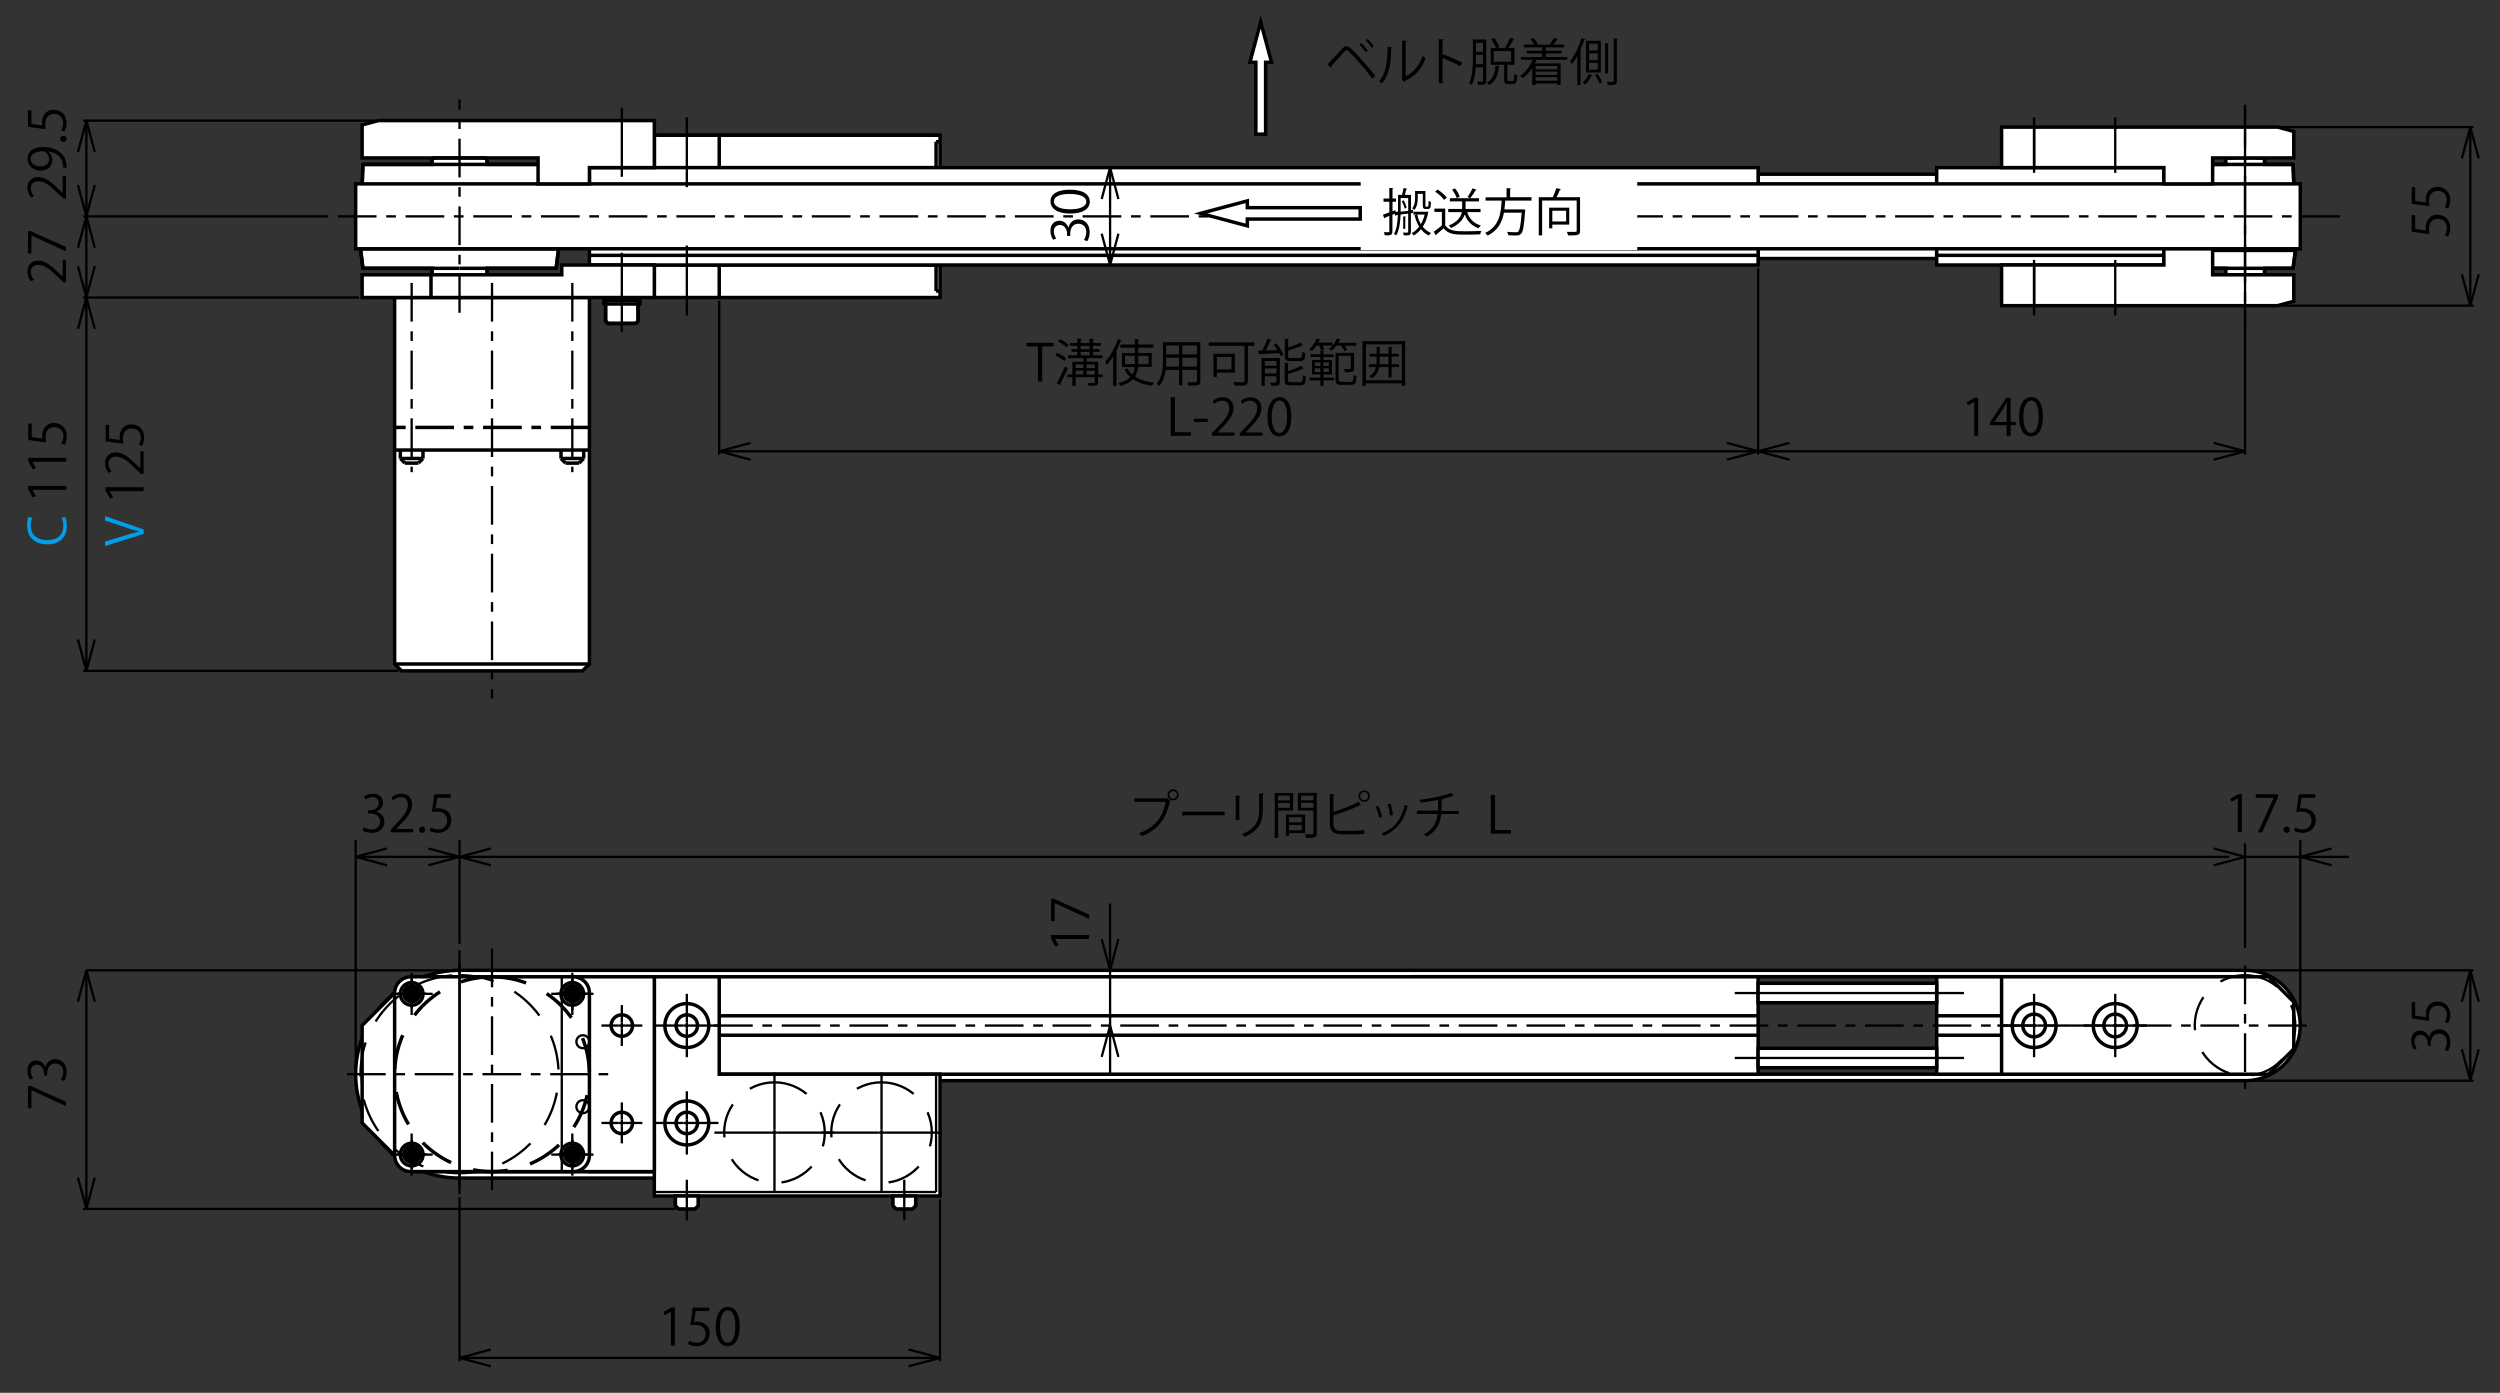 <?xml version="1.0" encoding="UTF-8"?>
<svg id="_レイヤー_1" data-name="レイヤー 1" xmlns="http://www.w3.org/2000/svg" viewBox="0 0 258.47 144">
  <rect x="0" y="0" width="258.47" height="144" fill="#333333" stroke="none"/>
  <defs>
    <style>
      .cls-1, .cls-2, .cls-3, .cls-4, .cls-5, .cls-6, .cls-7, .cls-8, .cls-9, .cls-10, .cls-11, .cls-12 {
        stroke: #000;
      }

      .cls-1, .cls-2, .cls-3, .cls-4, .cls-5, .cls-7, .cls-8, .cls-10, .cls-11, .cls-12 {
        stroke-miterlimit: 10;
      }

      .cls-1, .cls-2, .cls-3, .cls-5, .cls-8, .cls-9 {
        stroke-width: .24px;
      }

      .cls-1, .cls-2, .cls-5, .cls-7, .cls-8, .cls-9, .cls-10, .cls-11, .cls-12 {
        fill: none;
      }

      .cls-1, .cls-11 {
        stroke-dasharray: 0 0 0 0 4 1 1 1;
      }

      .cls-2, .cls-10 {
        stroke-dasharray: 0 0 3.6 2.4;
      }

      .cls-3 {
        fill: #f8ceb9;
      }

      .cls-4, .cls-6, .cls-7, .cls-10, .cls-11 {
        stroke-width: .36px;
      }

      .cls-4, .cls-6, .cls-13 {
        fill: #fff;
      }

      .cls-5 {
        stroke-dasharray: 0 0 6 3.6;
      }

      .cls-14, .cls-13, .cls-15 {
        stroke-width: 0px;
      }

      .cls-12 {
        stroke-width: 1.02px;
      }

      .cls-15 {
        fill: #009fe8;
      }
    </style>
  </defs>
  <g>
    <rect class="cls-4" x="181.77" y="18.01" width="18.46" height="2.01"/>
    <rect class="cls-4" x="181.77" y="24.72" width="18.46" height="2.01"/>
    <line class="cls-8" x1="179.22" y1="19.01" x2="202.71" y2="19.01"/>
    <line class="cls-8" x1="179.22" y1="25.73" x2="202.71" y2="25.73"/>
  </g>
  <line class="cls-8" x1="46.17" y1="24.38" x2="46.17" y2="29.42"/>
  <line class="cls-8" x1="48.85" y1="24.38" x2="46.17" y2="24.38"/>
  <line class="cls-8" x1="48.85" y1="24.38" x2="48.85" y2="29.42"/>
  <line class="cls-8" x1="46.17" y1="24.38" x2="47.51" y2="23.62"/>
  <line class="cls-8" x1="47.51" y1="23.62" x2="48.85" y2="24.38"/>
  <polygon class="cls-4" points="49.79 13.31 45.23 13.31 44.99 13.54 44.99 16.33 44.66 16.33 44.66 17 37.52 17 37.27 24.05 37.27 25.73 37.52 27.74 44.66 27.74 44.66 29.42 50.36 29.42 50.36 27.74 57.5 27.74 57.75 25.73 57.75 24.05 57.5 17 50.36 17 50.36 16.33 50.03 16.33 50.03 13.54 49.79 13.31"/>
  <line class="cls-7" x1="50.03" y1="13.54" x2="50.03" y2="16.33"/>
  <line class="cls-7" x1="47.51" y1="17" x2="57.5" y2="17"/>
  <line class="cls-7" x1="44.99" y1="13.54" x2="44.99" y2="16.33"/>
  <line class="cls-7" x1="47.51" y1="24.05" x2="57.75" y2="24.05"/>
  <line class="cls-7" x1="47.51" y1="25.73" x2="57.75" y2="25.73"/>
  <line class="cls-7" x1="57.75" y1="24.05" x2="57.75" y2="25.73"/>
  <line class="cls-7" x1="49.79" y1="13.31" x2="50.03" y2="13.54"/>
  <line class="cls-7" x1="47.51" y1="13.31" x2="49.79" y2="13.31"/>
  <line class="cls-7" x1="57.75" y1="24.05" x2="57.5" y2="17"/>
  <line class="cls-7" x1="57.75" y1="25.73" x2="57.5" y2="27.74"/>
  <line class="cls-7" x1="47.51" y1="24.05" x2="37.27" y2="24.05"/>
  <line class="cls-7" x1="47.51" y1="25.73" x2="37.27" y2="25.73"/>
  <line class="cls-7" x1="37.27" y1="24.05" x2="37.27" y2="25.73"/>
  <line class="cls-7" x1="45.23" y1="13.31" x2="44.99" y2="13.54"/>
  <line class="cls-7" x1="47.51" y1="13.31" x2="45.23" y2="13.31"/>
  <line class="cls-7" x1="37.27" y1="24.05" x2="37.52" y2="17"/>
  <line class="cls-7" x1="37.27" y1="25.73" x2="37.52" y2="27.74"/>
  <line class="cls-7" x1="44.66" y1="29.42" x2="44.66" y2="27.74"/>
  <line class="cls-7" x1="50.36" y1="29.42" x2="44.66" y2="29.42"/>
  <line class="cls-7" x1="50.36" y1="29.42" x2="50.36" y2="27.74"/>
  <path class="cls-4" d="m67.65,121.8h-20.14c-5.93,0-10.74-4.81-10.74-10.74s4.81-10.74,10.74-10.74h184.6c2.04,0,3.92,1.08,4.94,2.85,1.02,1.77,1.02,3.94,0,5.71-1.02,1.77-2.9,2.85-4.94,2.85H97.19l-29.54,10.07Zm29.54-10.74h134.93c1.8,0,3.46-.96,4.36-2.52.9-1.56.9-3.47,0-5.04-.9-1.56-2.56-2.52-4.36-2.52H47.51c-5.56,0-10.07,4.51-10.07,10.07s4.51,10.07,10.07,10.07h20.14"/>
  <polygon class="cls-4" points="40.8 30.76 40.8 44.19 40.8 46.53 40.8 68.65 41.51 69.36 60.22 69.36 60.94 68.65 60.94 46.53 60.94 44.19 60.94 30.76 40.8 30.76"/>
  <polygon class="cls-4" points="233.46 13.98 230.77 13.98 230.77 16.33 230.1 16.33 230.1 17 227.15 17 226.91 23.88 226.91 25.89 227.15 27.74 230.1 27.74 230.1 28.41 230.77 28.41 230.77 30.76 233.46 30.76 233.46 28.41 234.13 28.41 234.13 27.74 237.08 27.74 237.32 25.89 237.32 23.88 237.08 17 234.13 17 234.13 16.33 233.46 16.33 233.46 13.98"/>
  <polygon class="cls-4" points="62.45 30.76 62.45 31.43 62.61 31.43 62.61 33.21 62.85 33.44 65.73 33.44 65.97 33.21 65.97 31.43 66.14 31.43 66.14 30.76 62.45 30.76"/>
  <rect class="cls-4" x="67.65" y="27.4" width="29.54" height="3.36"/>
  <rect class="cls-4" x="67.65" y="13.98" width="29.54" height="3.36"/>
  <g>
    <rect class="cls-4" x="60.94" y="17.33" width="120.83" height="10.07"/>
    <line class="cls-7" x1="60.94" y1="23.38" x2="181.77" y2="23.38"/>
    <line class="cls-7" x1="60.94" y1="23.38" x2="181.77" y2="23.38"/>
    <line class="cls-7" x1="60.94" y1="26.4" x2="181.77" y2="26.4"/>
    <line class="cls-7" x1="60.94" y1="21.36" x2="181.77" y2="21.36"/>
  </g>
  <g>
    <rect class="cls-4" x="60.94" y="100.99" width="120.83" height="10.07"/>
    <line class="cls-7" x1="60.94" y1="107.03" x2="181.77" y2="107.03"/>
    <line class="cls-7" x1="60.94" y1="105.02" x2="181.77" y2="105.02"/>
  </g>
  <g>
    <rect class="cls-4" x="200.23" y="17.33" width="23.5" height="10.07"/>
    <line class="cls-7" x1="200.23" y1="23.38" x2="223.72" y2="23.38"/>
    <line class="cls-7" x1="200.23" y1="23.38" x2="223.72" y2="23.38"/>
    <line class="cls-7" x1="200.23" y1="26.4" x2="223.72" y2="26.4"/>
    <line class="cls-7" x1="200.23" y1="21.36" x2="223.72" y2="21.36"/>
  </g>
  <g>
    <rect class="cls-4" x="200.23" y="100.99" width="23.5" height="10.07"/>
    <line class="cls-7" x1="200.23" y1="107.03" x2="223.72" y2="107.03"/>
    <line class="cls-7" x1="200.23" y1="105.02" x2="223.72" y2="105.02"/>
  </g>
  <g>
    <rect class="cls-7" x="60.94" y="111.06" width="13.43" height="10.07"/>
    <line class="cls-7" x1="60.94" y1="117.1" x2="74.36" y2="117.1"/>
    <line class="cls-7" x1="60.94" y1="115.09" x2="74.36" y2="115.09"/>
  </g>
  <rect class="cls-4" x="181.77" y="101.66" width="18.46" height="2.01"/>
  <rect class="cls-4" x="181.77" y="108.38" width="18.46" height="2.01"/>
  <g>
    <g>
      <g>
        <line class="cls-7" x1="232.11" y1="23.88" x2="237.32" y2="23.88"/>
        <line class="cls-7" x1="237.32" y1="23.88" x2="237.32" y2="22.37"/>
        <line class="cls-7" x1="232.11" y1="17" x2="237.08" y2="17"/>
        <line class="cls-7" x1="237.32" y1="23.88" x2="237.08" y2="17"/>
        <line class="cls-7" x1="232.11" y1="16.33" x2="234.13" y2="16.33"/>
        <line class="cls-7" x1="232.11" y1="13.98" x2="233.46" y2="13.98"/>
        <line class="cls-7" x1="234.13" y1="16.33" x2="234.13" y2="17"/>
        <line class="cls-7" x1="233.46" y1="13.98" x2="233.46" y2="16.33"/>
      </g>
      <g>
        <line class="cls-7" x1="232.11" y1="25.89" x2="237.32" y2="25.89"/>
        <line class="cls-7" x1="237.32" y1="25.89" x2="237.32" y2="22.37"/>
        <line class="cls-7" x1="232.11" y1="27.74" x2="237.08" y2="27.74"/>
        <line class="cls-7" x1="237.32" y1="25.89" x2="237.08" y2="27.74"/>
        <line class="cls-7" x1="232.11" y1="28.41" x2="234.13" y2="28.41"/>
        <line class="cls-7" x1="232.11" y1="30.76" x2="233.46" y2="30.76"/>
        <line class="cls-7" x1="234.13" y1="28.41" x2="234.13" y2="27.74"/>
        <line class="cls-7" x1="233.46" y1="30.76" x2="233.46" y2="28.41"/>
      </g>
    </g>
    <g>
      <g>
        <line class="cls-7" x1="232.11" y1="23.88" x2="226.91" y2="23.88"/>
        <line class="cls-7" x1="226.91" y1="23.88" x2="226.91" y2="22.37"/>
        <line class="cls-7" x1="232.11" y1="17" x2="227.15" y2="17"/>
        <line class="cls-7" x1="226.91" y1="23.88" x2="227.15" y2="17"/>
        <line class="cls-7" x1="232.11" y1="16.33" x2="230.1" y2="16.33"/>
        <line class="cls-7" x1="232.11" y1="13.98" x2="230.77" y2="13.98"/>
        <line class="cls-7" x1="230.1" y1="16.33" x2="230.1" y2="17"/>
        <line class="cls-7" x1="230.77" y1="13.98" x2="230.77" y2="16.33"/>
      </g>
      <g>
        <line class="cls-7" x1="232.11" y1="25.89" x2="226.91" y2="25.89"/>
        <line class="cls-7" x1="226.91" y1="25.89" x2="226.91" y2="22.37"/>
        <line class="cls-7" x1="232.11" y1="27.74" x2="227.15" y2="27.74"/>
        <line class="cls-7" x1="226.91" y1="25.89" x2="227.15" y2="27.74"/>
        <line class="cls-7" x1="232.11" y1="28.41" x2="230.1" y2="28.41"/>
        <line class="cls-7" x1="232.11" y1="30.76" x2="230.77" y2="30.76"/>
        <line class="cls-7" x1="230.1" y1="28.41" x2="230.1" y2="27.74"/>
        <line class="cls-7" x1="230.77" y1="30.76" x2="230.77" y2="28.41"/>
      </g>
    </g>
  </g>
  <rect class="cls-4" x="36.77" y="19.01" width="201.05" height="6.71"/>
  <polygon class="cls-4" points="74.36 111.06 97.19 111.06 97.19 123.65 67.65 123.65 67.65 100.99 74.36 100.99 74.36 111.06"/>
  <path class="cls-7" d="m71.01,104.92c.61,0,1.11.5,1.11,1.11s-.5,1.11-1.11,1.11-1.11-.5-1.11-1.11.5-1.11,1.11-1.11Z"/>
  <path class="cls-7" d="m71.01,114.99c.61,0,1.11.5,1.11,1.11s-.5,1.11-1.11,1.11-1.11-.5-1.11-1.11.5-1.11,1.11-1.11Z"/>
  <path class="cls-7" d="m71.01,103.76c1.25,0,2.27,1.01,2.27,2.27s-1.01,2.27-2.27,2.27-2.27-1.01-2.27-2.27,1.01-2.27,2.27-2.27Z"/>
  <path class="cls-7" d="m71.01,113.83c1.25,0,2.27,1.01,2.27,2.27s-1.01,2.27-2.27,2.27-2.27-1.01-2.27-2.27,1.01-2.27,2.27-2.27Z"/>
  <line class="cls-7" x1="67.65" y1="17.33" x2="67.65" y2="13.98"/>
  <line class="cls-7" x1="67.65" y1="13.98" x2="97.19" y2="13.98"/>
  <line class="cls-7" x1="96.78" y1="14.65" x2="97.19" y2="14.65"/>
  <line class="cls-7" x1="96.78" y1="14.65" x2="96.78" y2="17.33"/>
  <line class="cls-7" x1="96.78" y1="30.09" x2="97.19" y2="30.09"/>
  <line class="cls-7" x1="96.78" y1="30.09" x2="96.78" y2="27.4"/>
  <line class="cls-7" x1="74.36" y1="13.98" x2="74.36" y2="17.33"/>
  <line class="cls-7" x1="74.36" y1="30.76" x2="74.36" y2="27.4"/>
  <polygon class="cls-4" points="37.44 106.02 37.44 116.1 42.47 121.13 67.65 121.13 67.65 100.99 42.47 100.99 37.44 106.02"/>
  <path class="cls-7" d="m64.29,104.92c.61,0,1.11.5,1.11,1.11s-.5,1.11-1.11,1.11-1.11-.5-1.11-1.11.5-1.11,1.11-1.11Z"/>
  <path class="cls-7" d="m64.29,114.99c.61,0,1.11.5,1.11,1.11s-.5,1.11-1.11,1.11-1.11-.5-1.11-1.11.5-1.11,1.11-1.11Z"/>
  <path class="cls-7" d="m47.51,105.02c3.34,0,6.04,2.71,6.04,6.04s-2.71,6.04-6.04,6.04-6.04-2.7-6.04-6.04,2.7-6.04,6.04-6.04Z"/>
  <polygon class="cls-4" points="237.15 103.6 237.15 108.45 234.54 111.06 206.94 111.06 206.94 100.99 234.54 100.99 237.15 103.6"/>
  <path class="cls-7" d="m210.3,104.85c.65,0,1.18.53,1.18,1.17s-.53,1.18-1.18,1.18-1.17-.53-1.17-1.18.53-1.17,1.17-1.17Z"/>
  <path class="cls-7" d="m218.69,104.85c.65,0,1.17.53,1.17,1.17s-.53,1.18-1.17,1.18-1.18-.53-1.18-1.18.53-1.17,1.18-1.17Z"/>
  <path class="cls-7" d="m210.3,103.76c1.25,0,2.27,1.01,2.27,2.27s-1.01,2.27-2.27,2.27-2.26-1.01-2.26-2.27,1.01-2.27,2.26-2.27Z"/>
  <path class="cls-7" d="m218.69,103.76c1.25,0,2.27,1.01,2.27,2.27s-1.01,2.27-2.27,2.27-2.27-1.01-2.27-2.27,1.01-2.27,2.27-2.27Z"/>
  <line class="cls-11" x1="60.94" y1="44.19" x2="40.8" y2="44.19"/>
  <line class="cls-7" x1="60.94" y1="46.53" x2="40.8" y2="46.53"/>
  <line class="cls-7" x1="40.8" y1="68.65" x2="60.94" y2="68.65"/>
  <line class="cls-7" x1="41.39" y1="47.4" x2="41.86" y2="47.88"/>
  <line class="cls-7" x1="41.39" y1="46.53" x2="41.39" y2="47.4"/>
  <line class="cls-7" x1="43.26" y1="47.88" x2="43.73" y2="47.4"/>
  <line class="cls-7" x1="43.26" y1="47.88" x2="41.86" y2="47.88"/>
  <line class="cls-7" x1="43.73" y1="46.53" x2="43.73" y2="47.4"/>
  <line class="cls-7" x1="58" y1="47.4" x2="58.47" y2="47.88"/>
  <line class="cls-7" x1="58" y1="46.53" x2="58" y2="47.4"/>
  <line class="cls-7" x1="59.87" y1="47.88" x2="60.35" y2="47.4"/>
  <line class="cls-7" x1="59.87" y1="47.88" x2="58.47" y2="47.88"/>
  <line class="cls-7" x1="60.35" y1="46.53" x2="60.35" y2="47.4"/>
  <line class="cls-7" x1="41.39" y1="47.4" x2="43.73" y2="47.4"/>
  <line class="cls-7" x1="58" y1="47.4" x2="60.35" y2="47.4"/>
  <line class="cls-7" x1="69.83" y1="124.66" x2="70.16" y2="124.99"/>
  <line class="cls-7" x1="69.83" y1="124.66" x2="69.83" y2="123.65"/>
  <line class="cls-7" x1="71.85" y1="124.99" x2="72.18" y2="124.66"/>
  <line class="cls-7" x1="70.16" y1="124.99" x2="71.85" y2="124.99"/>
  <line class="cls-7" x1="72.18" y1="124.66" x2="72.18" y2="123.65"/>
  <line class="cls-7" x1="92.32" y1="124.66" x2="92.65" y2="124.99"/>
  <line class="cls-7" x1="92.32" y1="124.66" x2="92.32" y2="123.65"/>
  <line class="cls-7" x1="94.34" y1="124.99" x2="94.67" y2="124.66"/>
  <line class="cls-7" x1="92.65" y1="124.99" x2="94.34" y2="124.99"/>
  <line class="cls-7" x1="94.67" y1="124.66" x2="94.67" y2="123.65"/>
  <line class="cls-7" x1="62.45" y1="31.43" x2="66.14" y2="31.43"/>
  <line class="cls-7" x1="66.14" y1="31.43" x2="66.14" y2="30.76"/>
  <line class="cls-7" x1="62.45" y1="31.43" x2="62.45" y2="30.76"/>
  <line class="cls-7" x1="62.45" y1="31.09" x2="66.14" y2="31.09"/>
  <line class="cls-7" x1="65.73" y1="33.44" x2="65.97" y2="33.21"/>
  <line class="cls-7" x1="65.97" y1="33.21" x2="65.97" y2="31.43"/>
  <line class="cls-7" x1="62.61" y1="33.21" x2="62.85" y2="33.44"/>
  <line class="cls-7" x1="62.61" y1="33.21" x2="62.61" y2="31.43"/>
  <line class="cls-7" x1="62.85" y1="33.44" x2="65.73" y2="33.44"/>
  <path class="cls-4" d="m42.48,100.99h16.78c.93,0,1.68.75,1.68,1.68v16.78c0,.93-.75,1.68-1.68,1.68h-16.78c-.93,0-1.68-.75-1.68-1.68v-16.78c0-.93.75-1.68,1.68-1.68Z"/>
  <path class="cls-7" d="m42.56,101.58c.65,0,1.18.53,1.18,1.18s-.53,1.17-1.18,1.17-1.17-.53-1.17-1.17.53-1.18,1.17-1.18Z"/>
  <path class="cls-7" d="m59.17,101.58c.65,0,1.17.53,1.17,1.18s-.53,1.17-1.17,1.17-1.18-.53-1.18-1.17.53-1.18,1.18-1.18Z"/>
  <path class="cls-7" d="m59.17,118.19c.65,0,1.17.53,1.17,1.18s-.53,1.17-1.17,1.17-1.18-.53-1.18-1.17.53-1.18,1.18-1.18Z"/>
  <path class="cls-7" d="m42.56,118.19c.65,0,1.18.53,1.18,1.18s-.53,1.17-1.18,1.17-1.17-.53-1.17-1.17.53-1.18,1.17-1.18Z"/>
  <path class="cls-10" d="m50.87,100.99c5.56,0,10.07,4.51,10.07,10.07s-4.51,10.07-10.07,10.07-10.07-4.51-10.07-10.07,4.51-10.07,10.07-10.07Z"/>
  <polygon class="cls-4" points="69.83 123.65 69.83 124.66 70.16 124.99 71.85 124.99 72.18 124.66 72.18 123.65 69.83 123.65"/>
  <polygon class="cls-4" points="92.32 123.65 92.32 124.66 92.65 124.99 94.34 124.99 94.67 124.66 94.67 123.65 92.32 123.65"/>
  <g>
    <polygon class="cls-4" points="58.08 27.4 67.65 27.4 67.65 30.76 37.44 30.76 37.44 28.41 58.08 28.41 58.08 27.4"/>
    <line class="cls-7" x1="44.56" y1="28.41" x2="44.56" y2="30.76"/>
    <line class="cls-3" x1="64.29" y1="26.13" x2="64.29" y2="33.85"/>
  </g>
  <path class="cls-12" d="m42.58,102.23c.28,0,.5.23.5.5s-.22.5-.5.5-.5-.22-.5-.5.23-.5.5-.5Z"/>
  <path class="cls-12" d="m59.19,102.23c.28,0,.5.23.5.5s-.23.5-.5.5-.5-.22-.5-.5.23-.5.5-.5Z"/>
  <path class="cls-12" d="m59.19,118.85c.28,0,.5.23.5.5s-.23.5-.5.5-.5-.22-.5-.5.23-.5.5-.5Z"/>
  <path class="cls-12" d="m42.58,118.85c.28,0,.5.23.5.5s-.22.5-.5.5-.5-.22-.5-.5.23-.5.5-.5Z"/>
  <g>
    <polygon class="cls-4" points="237.15 16.33 228.76 16.33 228.76 19.01 223.72 19.01 223.72 17.33 206.94 17.33 206.94 13.14 235.47 13.14 237.15 13.59 237.15 16.33"/>
    <line class="cls-3" x1="210.3" y1="17.33" x2="210.3" y2="13.14"/>
    <line class="cls-3" x1="210.3" y1="17.33" x2="210.3" y2="13.14"/>
    <line class="cls-3" x1="210.3" y1="17.87" x2="210.3" y2="12.13"/>
    <line class="cls-3" x1="218.69" y1="17.87" x2="218.69" y2="12.13"/>
  </g>
  <g>
    <polygon class="cls-4" points="237.15 28.41 228.76 28.41 228.76 25.73 223.72 25.73 223.72 27.4 206.94 27.4 206.94 31.6 235.47 31.6 237.15 31.15 237.15 28.41"/>
    <line class="cls-3" x1="210.3" y1="27.4" x2="210.3" y2="31.6"/>
    <line class="cls-3" x1="210.3" y1="27.4" x2="210.3" y2="31.6"/>
    <line class="cls-3" x1="210.3" y1="26.87" x2="210.3" y2="32.61"/>
    <line class="cls-3" x1="218.69" y1="26.87" x2="218.69" y2="32.61"/>
  </g>
  <g>
    <polygon class="cls-4" points="55.63 16.33 55.63 19.01 60.94 19.01 60.94 17.33 67.65 17.33 67.65 12.47 39.12 12.47 37.44 12.92 37.44 16.33 55.63 16.33"/>
    <line class="cls-3" x1="64.29" y1="18.28" x2="64.29" y2="11.13"/>
  </g>
  <g>
    <path class="cls-14" d="m69.36,139.12v-3.52h-.01l-.65.37-.1-.33.81-.46h.37v3.93h-.43Z"/>
    <path class="cls-14" d="m73.33,135.19v.36h-1.41l-.16,1.11c.08-.01.17-.02.3-.02.7,0,1.32.42,1.32,1.21s-.58,1.33-1.35,1.33c-.39,0-.72-.12-.9-.23l.13-.34c.15.1.44.22.78.22.49,0,.92-.36.91-.93,0-.54-.35-.92-1.08-.92-.21,0-.37.02-.5.04l.25-1.83h1.73Z"/>
    <path class="cls-14" d="m74,137.16c0-1.38.54-2.04,1.27-2.04s1.2.7,1.2,1.99c0,1.36-.48,2.07-1.26,2.07-.71,0-1.21-.7-1.21-2.02Zm2.03-.03c0-.98-.24-1.66-.79-1.66-.47,0-.8.62-.8,1.66s.29,1.69.78,1.69c.58,0,.8-.76.8-1.69Z"/>
  </g>
  <g>
    <path class="cls-14" d="m2.89,114.57v-2.3h.28l3.65,1.64v.45l-3.56-1.64h-.01v1.86h-.36Z"/>
    <path class="cls-14" d="m4.7,110.36c.08-.46.45-.86,1.02-.86.62,0,1.17.45,1.17,1.33,0,.39-.13.75-.25.93l-.34-.13c.09-.14.24-.46.24-.8,0-.66-.46-.88-.82-.88-.58,0-.84.49-.84,1v.26h-.33v-.26c0-.38-.24-.87-.73-.87-.34,0-.64.21-.64.68,0,.29.14.56.26.72l-.32.13c-.15-.19-.29-.56-.29-.93,0-.72.46-1.04.93-1.04.4,0,.77.26.93.71h.02Z"/>
  </g>
  <g>
    <path class="cls-14" d="m6.82,18.2v2.33h-.27l-.4-.38c-.94-.93-1.52-1.41-2.16-1.41-.42,0-.81.18-.81.75,0,.32.17.6.33.79l-.3.15c-.21-.24-.38-.6-.38-1.02,0-.79.58-1.11,1.12-1.11.74,0,1.37.52,2.19,1.33l.33.31h.01v-1.74h.36Z"/>
    <path class="cls-14" d="m4.97,15.65c.27.22.44.52.44.9,0,.67-.52,1.09-1.19,1.09-.72,0-1.38-.47-1.38-1.24s.64-1.2,1.64-1.2c1.31,0,2.22.66,2.37,1.67.03.18.04.35.04.47h-.36c.01-.11,0-.24-.03-.4-.09-.66-.63-1.16-1.53-1.29v.02Zm-.78,1.55c.53,0,.89-.3.89-.75,0-.42-.33-.81-.64-.81-.76,0-1.27.28-1.27.8,0,.46.43.77,1.02.77Z"/>
    <path class="cls-14" d="m6.56,14.68c-.2,0-.34-.13-.34-.32s.14-.31.34-.31c.19,0,.33.12.33.32s-.16.31-.33.31Z"/>
    <path class="cls-14" d="m2.89,11.4h.36v1.41l1.11.16c-.01-.08-.02-.17-.02-.3,0-.7.41-1.32,1.21-1.32s1.33.58,1.33,1.35c0,.39-.12.72-.23.9l-.34-.13c.1-.15.22-.44.22-.78,0-.49-.36-.92-.93-.91-.54,0-.92.35-.92,1.08,0,.21.02.37.04.5l-1.83-.25v-1.73Z"/>
  </g>
  <g>
    <path class="cls-14" d="m6.82,26.85v2.33h-.27l-.4-.38c-.94-.93-1.52-1.41-2.16-1.41-.42,0-.81.18-.81.75,0,.32.17.6.33.79l-.3.15c-.21-.24-.38-.6-.38-1.02,0-.79.58-1.11,1.12-1.11.74,0,1.37.52,2.19,1.33l.33.31h.01v-1.74h.36Z"/>
    <path class="cls-14" d="m2.89,26.2v-2.3h.28l3.65,1.64v.45l-3.56-1.64h-.01v1.86h-.36Z"/>
  </g>
  <g>
    <path class="cls-14" d="m251.14,107.27c.08-.46.45-.86,1.02-.86.62,0,1.17.45,1.17,1.33,0,.39-.13.75-.25.93l-.34-.13c.09-.14.24-.46.24-.8,0-.66-.46-.88-.82-.88-.58,0-.84.49-.84,1v.26h-.33v-.26c0-.38-.24-.87-.73-.87-.34,0-.63.21-.63.68,0,.29.14.56.26.72l-.32.13c-.15-.19-.29-.56-.29-.93,0-.72.46-1.04.93-1.04.4,0,.77.26.93.71h.02Z"/>
    <path class="cls-14" d="m249.34,103.59h.36v1.41l1.11.16c-.01-.08-.02-.17-.02-.3,0-.7.42-1.32,1.21-1.32s1.33.58,1.33,1.35c0,.39-.12.72-.23.9l-.34-.13c.1-.15.22-.44.22-.78,0-.49-.36-.92-.93-.91-.54,0-.92.35-.92,1.08,0,.21.02.37.04.5l-1.83-.25v-1.73Z"/>
  </g>
  <g>
    <path class="cls-14" d="m112.6,97.08h-3.52s.37.66.37.66l-.33.11-.46-.81v-.37h3.93v.43Z"/>
    <path class="cls-14" d="m108.67,95.22v-2.3h.28l3.65,1.64v.45l-3.56-1.64h-.01v1.86h-.36Z"/>
  </g>
  <g>
    <path class="cls-14" d="m38.88,83.92c.46.08.86.45.86,1.02,0,.62-.45,1.17-1.33,1.17-.39,0-.75-.13-.93-.25l.13-.34c.14.09.46.24.8.24.66,0,.88-.46.88-.82,0-.58-.49-.84-1-.84h-.26v-.33h.26c.38,0,.87-.24.87-.73,0-.34-.21-.63-.68-.63-.29,0-.56.14-.72.26l-.13-.32c.19-.15.56-.29.93-.29.72,0,1.04.46,1.04.93,0,.4-.26.77-.71.93v.02Z"/>
    <path class="cls-14" d="m42.71,86.05h-2.33v-.27l.38-.4c.93-.94,1.41-1.52,1.41-2.16,0-.42-.18-.81-.75-.81-.31,0-.6.17-.79.33l-.15-.3c.24-.22.6-.38,1.02-.38.79,0,1.11.58,1.11,1.12,0,.74-.52,1.37-1.33,2.19l-.31.33h0s1.74.01,1.74.01v.36Z"/>
    <path class="cls-14" d="m43.33,85.78c0-.2.13-.34.31-.34s.31.14.31.34c0,.19-.12.33-.32.33s-.31-.16-.31-.33Z"/>
    <path class="cls-14" d="m46.61,82.12v.36h-1.41l-.16,1.11c.08-.01.17-.02.3-.02.7,0,1.32.42,1.32,1.21s-.58,1.33-1.35,1.33c-.39,0-.72-.12-.9-.23l.13-.34c.15.1.44.22.78.22.49,0,.92-.36.91-.93,0-.54-.35-.92-1.08-.92-.21,0-.37.02-.5.04l.25-1.83h1.73Z"/>
  </g>
  <g>
    <path class="cls-14" d="m231.36,86.05v-3.52h0l-.65.37-.11-.33.81-.46h.37v3.93h-.43Z"/>
    <path class="cls-14" d="m233.23,82.12h2.3v.28l-1.64,3.65h-.45l1.64-3.56h0s-1.86-.01-1.86-.01v-.36Z"/>
    <path class="cls-14" d="m236.1,85.78c0-.2.13-.34.32-.34s.31.14.31.34c0,.19-.12.33-.32.33s-.31-.16-.31-.33Z"/>
    <path class="cls-14" d="m239.37,82.12v.36h-1.41l-.16,1.11c.08-.01.17-.02.3-.02.7,0,1.32.42,1.32,1.21s-.58,1.33-1.35,1.33c-.39,0-.72-.12-.9-.23l.13-.34c.15.1.44.22.78.22.49,0,.92-.36.91-.93,0-.54-.35-.92-1.08-.92-.21,0-.37.02-.5.04l.25-1.83h1.73Z"/>
  </g>
  <g>
    <path class="cls-14" d="m249.34,22.25h.36v1.41l1.11.16c-.01-.08-.02-.17-.02-.3,0-.7.42-1.32,1.21-1.32s1.33.58,1.33,1.35c0,.39-.12.72-.23.9l-.34-.13c.1-.15.22-.44.22-.78,0-.49-.36-.92-.93-.91-.54,0-.92.35-.92,1.08,0,.21.02.37.04.5l-1.83-.25v-1.73Z"/>
    <path class="cls-14" d="m249.34,19.36h.36v1.41l1.11.16c-.01-.08-.02-.17-.02-.3,0-.7.42-1.32,1.21-1.32s1.33.58,1.33,1.35c0,.39-.12.72-.23.9l-.34-.13c.1-.15.22-.44.22-.78,0-.49-.36-.92-.93-.91-.54,0-.92.35-.92,1.08,0,.21.02.37.04.5l-1.83-.25v-1.73Z"/>
  </g>
  <g>
    <path class="cls-14" d="m204.11,45.06v-3.52h-.01l-.65.37-.11-.33.81-.46h.37v3.93h-.42Z"/>
    <path class="cls-14" d="m207.88,45.06h-.42v-1.1h-1.72v-.28l1.68-2.55h.45v2.49h.54v.34h-.54v1.1Zm-1.69-1.44h1.28v-1.4c0-.22.01-.43.02-.63h-.02c-.12.24-.21.41-.31.59l-.96,1.43h0Z"/>
    <path class="cls-14" d="m208.75,43.1c0-1.38.54-2.04,1.27-2.04s1.2.7,1.2,1.99c0,1.36-.48,2.07-1.26,2.07-.71,0-1.21-.7-1.21-2.02Zm2.03-.03c0-.98-.24-1.66-.79-1.66-.47,0-.8.62-.8,1.66s.29,1.69.78,1.69c.58,0,.8-.76.8-1.69Z"/>
  </g>
  <g>
    <path class="cls-14" d="m110.47,23.54c.08-.46.45-.86,1.02-.86.62,0,1.17.45,1.17,1.33,0,.39-.13.75-.25.93l-.34-.13c.09-.14.24-.46.24-.8,0-.66-.46-.88-.82-.88-.58,0-.84.49-.84,1v.26h-.33v-.26c0-.38-.24-.87-.73-.87-.34,0-.64.21-.64.68,0,.29.14.56.26.72l-.32.13c-.15-.19-.29-.56-.29-.93,0-.72.46-1.04.93-1.04.4,0,.77.26.93.71h.02Z"/>
    <path class="cls-14" d="m110.65,22.08c-1.38,0-2.04-.54-2.04-1.27s.7-1.2,1.99-1.2c1.37,0,2.07.48,2.07,1.26,0,.71-.7,1.21-2.02,1.21Zm-.03-2.03c-.98,0-1.66.24-1.66.79,0,.47.62.8,1.66.8s1.69-.29,1.69-.78c0-.58-.76-.8-1.69-.8Z"/>
  </g>
  <g>
    <path class="cls-14" d="m123.13,45.06h-2.09v-4h.44v3.63h1.65v.37Z"/>
    <path class="cls-14" d="m123.43,43.29h1.43v.34h-1.43v-.34Z"/>
    <path class="cls-14" d="m127.63,45.06h-2.33v-.27l.38-.4c.93-.95,1.41-1.52,1.41-2.16,0-.42-.18-.81-.75-.81-.31,0-.6.17-.79.33l-.15-.3c.24-.22.6-.38,1.02-.38.79,0,1.11.58,1.11,1.12,0,.74-.52,1.37-1.33,2.19l-.31.33h0s1.74,0,1.74,0v.36Z"/>
    <path class="cls-14" d="m130.52,45.06h-2.33v-.27l.38-.4c.93-.95,1.41-1.52,1.41-2.16,0-.42-.18-.81-.75-.81-.31,0-.6.17-.79.33l-.15-.3c.24-.22.6-.38,1.02-.38.79,0,1.11.58,1.11,1.12,0,.74-.52,1.37-1.33,2.19l-.31.33h0s1.74,0,1.74,0v.36Z"/>
    <path class="cls-14" d="m131.04,43.1c0-1.38.54-2.04,1.27-2.04s1.2.7,1.2,1.99c0,1.36-.48,2.07-1.26,2.07-.71,0-1.21-.7-1.21-2.02Zm2.03-.03c0-.98-.24-1.66-.79-1.66-.47,0-.8.62-.8,1.66s.29,1.69.78,1.69c.58,0,.8-.76.8-1.69Z"/>
  </g>
  <g>
    <path class="cls-15" d="m6.73,53.42c.09.18.18.54.18,1,0,1.03-.67,1.86-2.02,1.86s-2.09-.8-2.09-1.97c0-.48.1-.76.16-.88l.37.12c-.09.18-.16.44-.16.76,0,.91.61,1.53,1.71,1.53s1.67-.57,1.67-1.5c0-.3-.07-.6-.16-.8l.35-.09Z"/>
    <path class="cls-14" d="m6.86,50.64h-3.52s.37.66.37.66l-.33.11-.46-.81v-.37h3.93v.42Z"/>
    <path class="cls-14" d="m6.86,47.74h-3.52s.37.66.37.66l-.33.11-.46-.81v-.37h3.93v.42Z"/>
    <path class="cls-14" d="m2.92,43.78h.36v1.41l1.11.16c-.01-.08-.02-.17-.02-.3,0-.7.41-1.32,1.21-1.32s1.33.58,1.33,1.35c0,.39-.12.72-.23.9l-.34-.13c.1-.15.22-.44.22-.78,0-.49-.36-.92-.93-.91-.54,0-.92.35-.92,1.08,0,.21.02.37.04.5l-1.83-.25v-1.73Z"/>
  </g>
  <g>
    <path class="cls-15" d="m10.85,53.36l4,1.38v.46l-3.99,1.26v-.47l2.01-.61c.54-.17,1.04-.32,1.51-.42v-.02c-.47-.1-.99-.27-1.51-.45l-2.01-.67v-.47Z"/>
    <path class="cls-14" d="m14.85,50.78h-3.52s.37.66.37.66l-.33.11-.46-.81v-.37h3.93v.43Z"/>
    <path class="cls-14" d="m14.85,46.67v2.33h-.27l-.4-.38c-.94-.93-1.52-1.41-2.16-1.41-.42,0-.81.18-.81.75,0,.32.17.6.33.79l-.3.15c-.22-.24-.38-.6-.38-1.02,0-.79.58-1.11,1.12-1.11.74,0,1.37.52,2.19,1.33l.33.31h.01v-1.74h.36Z"/>
    <path class="cls-14" d="m10.92,43.92h.36v1.41l1.11.16c-.01-.08-.02-.17-.02-.3,0-.7.41-1.32,1.21-1.32s1.33.58,1.33,1.35c0,.39-.12.72-.23.9l-.34-.13c.1-.15.22-.44.22-.78,0-.49-.36-.92-.93-.91-.54,0-.92.35-.92,1.08,0,.21.02.37.04.5l-1.83-.25v-1.73Z"/>
  </g>
  <line class="cls-7" x1="47.51" y1="16.33" x2="50.36" y2="16.33"/>
  <line class="cls-7" x1="50.36" y1="16.33" x2="50.36" y2="17"/>
  <line class="cls-7" x1="47.51" y1="27.74" x2="57.5" y2="27.74"/>
  <line class="cls-7" x1="47.51" y1="16.33" x2="44.66" y2="16.33"/>
  <line class="cls-7" x1="44.66" y1="16.33" x2="44.66" y2="17"/>
  <line class="cls-7" x1="47.51" y1="17" x2="37.52" y2="17"/>
  <line class="cls-7" x1="47.51" y1="27.74" x2="37.52" y2="27.74"/>
  <line class="cls-8" x1="179.35" y1="102.67" x2="203.05" y2="102.67"/>
  <line class="cls-8" x1="179.35" y1="109.38" x2="203.05" y2="109.38"/>
  <line class="cls-8" x1="232.11" y1="10.82" x2="232.11" y2="35.09"/>
  <line class="cls-8" x1="96.78" y1="123.24" x2="96.78" y2="111.06"/>
  <line class="cls-8" x1="67.65" y1="123.24" x2="96.78" y2="123.24"/>
  <line class="cls-8" x1="71.01" y1="121.97" x2="71.01" y2="126.17"/>
  <line class="cls-8" x1="93.49" y1="121.97" x2="93.49" y2="126.17"/>
  <g>
    <line class="cls-8" x1="71.34" y1="106.03" x2="70.67" y2="106.03"/>
    <line class="cls-8" x1="71.01" y1="106.36" x2="71.01" y2="105.69"/>
    <line class="cls-8" x1="71.34" y1="106.03" x2="74.28" y2="106.03"/>
    <line class="cls-8" x1="71.01" y1="106.36" x2="71.01" y2="109.3"/>
    <line class="cls-8" x1="70.67" y1="106.03" x2="67.73" y2="106.03"/>
    <line class="cls-8" x1="71.01" y1="105.69" x2="71.01" y2="102.75"/>
  </g>
  <g>
    <line class="cls-8" x1="71.34" y1="116.1" x2="70.67" y2="116.1"/>
    <line class="cls-8" x1="71.01" y1="116.43" x2="71.01" y2="115.76"/>
    <line class="cls-8" x1="71.34" y1="116.1" x2="74.28" y2="116.1"/>
    <line class="cls-8" x1="71.01" y1="116.43" x2="71.01" y2="119.37"/>
    <line class="cls-8" x1="70.67" y1="116.1" x2="67.73" y2="116.1"/>
    <line class="cls-8" x1="71.01" y1="115.76" x2="71.01" y2="112.82"/>
  </g>
  <path class="cls-2" d="m80.07,111.9c2.87,0,5.2,2.33,5.2,5.2s-2.33,5.2-5.2,5.2-5.2-2.33-5.2-5.2,2.33-5.2,5.2-5.2Z"/>
  <path class="cls-2" d="m91.14,111.9c2.87,0,5.2,2.33,5.2,5.2s-2.33,5.2-5.2,5.2-5.2-2.33-5.2-5.2,2.33-5.2,5.2-5.2Z"/>
  <g>
    <line class="cls-8" x1="80.4" y1="117.1" x2="79.73" y2="117.1"/>
    <line class="cls-8" x1="80.07" y1="117.44" x2="80.07" y2="116.77"/>
    <line class="cls-8" x1="80.4" y1="117.1" x2="86.28" y2="117.1"/>
    <line class="cls-8" x1="80.07" y1="117.44" x2="80.07" y2="123.31"/>
    <line class="cls-8" x1="79.73" y1="117.1" x2="73.86" y2="117.1"/>
    <line class="cls-8" x1="80.07" y1="116.77" x2="80.07" y2="110.89"/>
  </g>
  <g>
    <line class="cls-8" x1="91.48" y1="117.1" x2="90.81" y2="117.1"/>
    <line class="cls-8" x1="91.14" y1="117.44" x2="91.14" y2="116.77"/>
    <line class="cls-8" x1="91.48" y1="117.1" x2="97.35" y2="117.1"/>
    <line class="cls-8" x1="91.14" y1="117.44" x2="91.14" y2="123.31"/>
    <line class="cls-8" x1="90.81" y1="117.1" x2="84.93" y2="117.1"/>
    <line class="cls-8" x1="91.14" y1="116.77" x2="91.14" y2="110.89"/>
  </g>
  <line class="cls-8" x1="71.01" y1="12.13" x2="71.01" y2="19.35"/>
  <line class="cls-8" x1="71.01" y1="32.61" x2="71.01" y2="25.39"/>
  <line class="cls-8" x1="58.08" y1="100.99" x2="58.08" y2="121.13"/>
  <path class="cls-5" d="m60.26,107.03c.37,0,.67.3.67.67s-.3.67-.67.67-.67-.3-.67-.67.3-.67.67-.67Z"/>
  <path class="cls-5" d="m60.26,113.75c.37,0,.67.3.67.67s-.3.67-.67.67-.67-.3-.67-.67.3-.67.67-.67Z"/>
  <line class="cls-8" x1="64.63" y1="106.03" x2="63.96" y2="106.03"/>
  <line class="cls-8" x1="64.29" y1="106.36" x2="64.29" y2="105.69"/>
  <line class="cls-8" x1="64.63" y1="106.03" x2="66.41" y2="106.03"/>
  <line class="cls-8" x1="64.29" y1="106.36" x2="64.29" y2="108.14"/>
  <line class="cls-8" x1="63.96" y1="106.03" x2="62.18" y2="106.03"/>
  <line class="cls-8" x1="64.29" y1="105.69" x2="64.29" y2="103.91"/>
  <line class="cls-8" x1="64.63" y1="116.1" x2="63.96" y2="116.1"/>
  <line class="cls-8" x1="64.29" y1="116.43" x2="64.29" y2="115.76"/>
  <line class="cls-8" x1="64.63" y1="116.1" x2="66.41" y2="116.1"/>
  <line class="cls-8" x1="64.29" y1="116.43" x2="64.29" y2="118.21"/>
  <line class="cls-8" x1="63.96" y1="116.1" x2="62.18" y2="116.1"/>
  <line class="cls-8" x1="64.29" y1="115.76" x2="64.29" y2="113.98"/>
  <line class="cls-8" x1="47.51" y1="99.6" x2="47.51" y2="122.78"/>
  <path class="cls-8" d="m42.58,102.07c.37,0,.67.3.67.67s-.3.67-.67.67-.67-.3-.67-.67.3-.67.67-.67Z"/>
  <path class="cls-8" d="m59.19,102.07c.37,0,.67.3.67.67s-.3.67-.67.67-.67-.3-.67-.67.3-.67.67-.67Z"/>
  <path class="cls-8" d="m59.19,118.68c.37,0,.67.3.67.67s-.3.67-.67.67-.67-.3-.67-.67.3-.67.67-.67Z"/>
  <path class="cls-8" d="m42.58,118.68c.37,0,.67.3.67.67s-.3.67-.67.67-.67-.3-.67-.67.3-.67.67-.67Z"/>
  <line class="cls-8" x1="42.91" y1="102.74" x2="42.24" y2="102.74"/>
  <line class="cls-8" x1="42.58" y1="103.07" x2="42.58" y2="102.4"/>
  <line class="cls-8" x1="42.91" y1="102.74" x2="44.09" y2="102.74"/>
  <line class="cls-8" x1="42.58" y1="103.07" x2="42.58" y2="104.25"/>
  <line class="cls-8" x1="42.24" y1="102.74" x2="41.07" y2="102.74"/>
  <line class="cls-8" x1="42.58" y1="102.4" x2="42.58" y2="101.23"/>
  <line class="cls-8" x1="59.53" y1="102.74" x2="58.86" y2="102.74"/>
  <line class="cls-8" x1="59.19" y1="103.07" x2="59.19" y2="102.4"/>
  <line class="cls-8" x1="59.53" y1="102.74" x2="60.87" y2="102.74"/>
  <line class="cls-8" x1="59.19" y1="103.07" x2="59.19" y2="104.42"/>
  <line class="cls-8" x1="58.86" y1="102.74" x2="57.51" y2="102.74"/>
  <line class="cls-8" x1="59.19" y1="102.4" x2="59.19" y2="101.06"/>
  <line class="cls-8" x1="59.53" y1="119.35" x2="58.86" y2="119.35"/>
  <line class="cls-8" x1="59.19" y1="119.69" x2="59.19" y2="119.02"/>
  <line class="cls-8" x1="59.53" y1="119.35" x2="60.7" y2="119.35"/>
  <line class="cls-8" x1="59.19" y1="119.69" x2="59.19" y2="120.86"/>
  <line class="cls-8" x1="58.86" y1="119.35" x2="57.68" y2="119.35"/>
  <line class="cls-8" x1="59.19" y1="119.02" x2="59.19" y2="117.84"/>
  <line class="cls-8" x1="42.91" y1="119.35" x2="42.24" y2="119.35"/>
  <line class="cls-8" x1="42.58" y1="119.69" x2="42.58" y2="119.02"/>
  <line class="cls-8" x1="42.91" y1="119.35" x2="44.09" y2="119.35"/>
  <line class="cls-8" x1="42.58" y1="119.69" x2="42.58" y2="120.86"/>
  <line class="cls-8" x1="42.24" y1="119.35" x2="41.07" y2="119.35"/>
  <line class="cls-8" x1="42.58" y1="119.02" x2="42.58" y2="117.84"/>
  <line class="cls-1" x1="206.5" y1="106.03" x2="239.16" y2="106.03"/>
  <line class="cls-1" x1="232.11" y1="99.83" x2="232.11" y2="112.58"/>
  <g>
    <line class="cls-8" x1="210.63" y1="106.03" x2="209.96" y2="106.03"/>
    <line class="cls-8" x1="210.3" y1="106.36" x2="210.3" y2="105.69"/>
    <line class="cls-8" x1="210.63" y1="106.03" x2="213.57" y2="106.03"/>
    <line class="cls-8" x1="210.3" y1="106.36" x2="210.3" y2="109.3"/>
    <line class="cls-8" x1="209.96" y1="106.03" x2="207.02" y2="106.03"/>
    <line class="cls-8" x1="210.3" y1="105.69" x2="210.3" y2="102.75"/>
  </g>
  <g>
    <line class="cls-8" x1="219.02" y1="106.03" x2="218.35" y2="106.03"/>
    <line class="cls-8" x1="218.69" y1="106.36" x2="218.69" y2="105.69"/>
    <line class="cls-8" x1="219.02" y1="106.03" x2="221.96" y2="106.03"/>
    <line class="cls-8" x1="218.69" y1="106.36" x2="218.69" y2="109.3"/>
    <line class="cls-8" x1="218.35" y1="106.03" x2="215.42" y2="106.03"/>
    <line class="cls-8" x1="218.69" y1="105.69" x2="218.69" y2="102.75"/>
  </g>
  <line class="cls-1" x1="35.88" y1="111.06" x2="62.95" y2="111.06"/>
  <line class="cls-1" x1="50.87" y1="98.07" x2="50.87" y2="123.82"/>
  <line class="cls-8" x1="42.9" y1="102.75" x2="42.22" y2="102.75"/>
  <line class="cls-8" x1="42.56" y1="103.09" x2="42.56" y2="102.42"/>
  <line class="cls-8" x1="42.9" y1="102.75" x2="44.74" y2="102.75"/>
  <line class="cls-8" x1="42.56" y1="103.09" x2="42.56" y2="104.94"/>
  <line class="cls-8" x1="42.22" y1="102.75" x2="40.38" y2="102.75"/>
  <line class="cls-8" x1="42.56" y1="102.42" x2="42.56" y2="100.57"/>
  <line class="cls-8" x1="59.51" y1="102.75" x2="58.84" y2="102.75"/>
  <line class="cls-8" x1="59.17" y1="103.09" x2="59.17" y2="102.42"/>
  <line class="cls-8" x1="59.51" y1="102.75" x2="61.36" y2="102.75"/>
  <line class="cls-8" x1="59.17" y1="103.09" x2="59.17" y2="104.94"/>
  <line class="cls-8" x1="58.84" y1="102.75" x2="56.99" y2="102.75"/>
  <line class="cls-8" x1="59.17" y1="102.42" x2="59.17" y2="100.57"/>
  <line class="cls-8" x1="59.51" y1="119.37" x2="58.84" y2="119.37"/>
  <line class="cls-8" x1="59.17" y1="119.7" x2="59.17" y2="119.03"/>
  <line class="cls-8" x1="59.51" y1="119.37" x2="61.36" y2="119.37"/>
  <line class="cls-8" x1="59.17" y1="119.7" x2="59.17" y2="121.55"/>
  <line class="cls-8" x1="58.84" y1="119.37" x2="56.99" y2="119.37"/>
  <line class="cls-8" x1="59.17" y1="119.03" x2="59.17" y2="117.19"/>
  <line class="cls-8" x1="42.9" y1="119.37" x2="42.22" y2="119.37"/>
  <line class="cls-8" x1="42.56" y1="119.7" x2="42.56" y2="119.03"/>
  <line class="cls-8" x1="42.9" y1="119.37" x2="44.74" y2="119.37"/>
  <line class="cls-8" x1="42.56" y1="119.7" x2="42.56" y2="121.55"/>
  <line class="cls-8" x1="42.22" y1="119.37" x2="40.38" y2="119.37"/>
  <line class="cls-8" x1="42.56" y1="119.03" x2="42.56" y2="117.19"/>
  <line class="cls-1" x1="50.87" y1="29.25" x2="50.87" y2="72.21"/>
  <line class="cls-1" x1="59.17" y1="29.25" x2="59.17" y2="48.82"/>
  <line class="cls-1" x1="42.56" y1="29.25" x2="42.56" y2="48.82"/>
  <line class="cls-8" x1="40.8" y1="30.76" x2="60.94" y2="30.76"/>
  <line class="cls-1" x1="73.82" y1="106.03" x2="207.58" y2="106.03"/>
  <line class="cls-8" x1="47.51" y1="98.26" x2="47.51" y2="123.46"/>
  <line class="cls-1" x1="47.51" y1="32.34" x2="47.51" y2="10.29"/>
  <line class="cls-1" x1="232.11" y1="11.24" x2="232.11" y2="33.89"/>
  <path class="cls-2" d="m47.51,100.82c5.65,0,10.24,4.58,10.24,10.24s-4.58,10.24-10.24,10.24-10.24-4.58-10.24-10.24,4.58-10.24,10.24-10.24Z"/>
  <path class="cls-2" d="m232.11,100.82c2.87,0,5.2,2.33,5.2,5.2s-2.33,5.2-5.2,5.2-5.2-2.33-5.2-5.2,2.33-5.2,5.2-5.2Z"/>
  <line class="cls-8" x1="64.29" y1="33.85" x2="64.29" y2="34.32"/>
  <line class="cls-1" x1="34.93" y1="22.37" x2="242.46" y2="22.37"/>
  <line class="cls-8" x1="38.78" y1="12.47" x2="8.59" y2="12.47"/>
  <line class="cls-8" x1="33.92" y1="22.37" x2="8.59" y2="22.37"/>
  <line class="cls-8" x1="37.11" y1="30.76" x2="8.59" y2="30.76"/>
  <line class="cls-8" x1="41.17" y1="69.36" x2="8.59" y2="69.36"/>
  <line class="cls-8" x1="8.93" y1="69.36" x2="8.93" y2="30.76"/>
  <line class="cls-8" x1="8.93" y1="30.76" x2="8.93" y2="22.37"/>
  <line class="cls-8" x1="8.93" y1="22.37" x2="8.93" y2="12.47"/>
  <line class="cls-8" x1="74.36" y1="31.09" x2="74.36" y2="47"/>
  <line class="cls-8" x1="74.36" y1="46.66" x2="181.77" y2="46.66"/>
  <line class="cls-8" x1="181.77" y1="47" x2="181.77" y2="27.74"/>
  <line class="cls-8" x1="181.77" y1="46.66" x2="232.11" y2="46.66"/>
  <line class="cls-8" x1="232.11" y1="47" x2="232.11" y2="34.23"/>
  <line class="cls-8" x1="114.77" y1="17.33" x2="114.77" y2="27.4"/>
  <line class="cls-8" x1="45.87" y1="88.59" x2="230.47" y2="88.59"/>
  <line class="cls-8" x1="232.11" y1="87.2" x2="232.11" y2="98.02"/>
  <line class="cls-8" x1="237.82" y1="86.87" x2="237.82" y2="105.69"/>
  <line class="cls-8" x1="47.51" y1="86.87" x2="47.51" y2="97.58"/>
  <line class="cls-8" x1="36.77" y1="86.87" x2="36.77" y2="110.73"/>
  <line class="cls-8" x1="47.51" y1="100.32" x2="8.93" y2="100.32"/>
  <line class="cls-8" x1="8.59" y1="124.99" x2="69.83" y2="124.99"/>
  <line class="cls-8" x1="47.51" y1="123.79" x2="47.51" y2="140.72"/>
  <line class="cls-8" x1="47.51" y1="140.39" x2="97.19" y2="140.39"/>
  <line class="cls-8" x1="97.19" y1="140.72" x2="97.19" y2="123.98"/>
  <line class="cls-8" x1="114.77" y1="100.32" x2="114.77" y2="106.03"/>
  <line class="cls-8" x1="8.93" y1="100.32" x2="8.93" y2="124.99"/>
  <line class="cls-8" x1="235.81" y1="13.14" x2="255.73" y2="13.14"/>
  <line class="cls-8" x1="255.4" y1="13.14" x2="255.4" y2="31.6"/>
  <line class="cls-8" x1="255.73" y1="31.6" x2="235.81" y2="31.6"/>
  <line class="cls-8" x1="232.45" y1="100.32" x2="255.73" y2="100.32"/>
  <line class="cls-8" x1="232.45" y1="111.73" x2="255.73" y2="111.73"/>
  <line class="cls-8" x1="255.4" y1="111.73" x2="255.4" y2="100.32"/>
  <line class="cls-8" x1="36.77" y1="88.59" x2="47.51" y2="88.59"/>
  <polygon class="cls-6" points="129.84 13.87 130.34 13.87 130.85 13.87 130.85 6.44 131.46 6.44 130.34 2.27 129.23 6.44 129.84 6.44 129.84 13.87"/>
  <line class="cls-9" x1="114.77" y1="93.42" x2="114.77" y2="100.32"/>
  <line class="cls-9" x1="237.82" y1="88.59" x2="232.11" y2="88.59"/>
  <g>
    <line class="cls-9" x1="114.77" y1="100.32" x2="113.9" y2="97.08"/>
    <line class="cls-9" x1="114.77" y1="100.32" x2="115.63" y2="97.08"/>
  </g>
  <g>
    <line class="cls-9" x1="114.77" y1="106.03" x2="113.9" y2="109.27"/>
    <line class="cls-9" x1="114.77" y1="106.03" x2="115.63" y2="109.27"/>
  </g>
  <g>
    <line class="cls-9" x1="8.93" y1="12.47" x2="8.06" y2="15.71"/>
    <line class="cls-9" x1="8.93" y1="12.47" x2="9.8" y2="15.71"/>
  </g>
  <g>
    <line class="cls-9" x1="8.93" y1="30.76" x2="8.06" y2="27.52"/>
    <line class="cls-9" x1="8.93" y1="30.76" x2="9.8" y2="27.52"/>
  </g>
  <g>
    <line class="cls-9" x1="8.93" y1="22.37" x2="8.06" y2="25.61"/>
    <line class="cls-9" x1="8.93" y1="22.37" x2="9.8" y2="25.61"/>
  </g>
  <g>
    <line class="cls-9" x1="47.51" y1="140.39" x2="50.75" y2="139.52"/>
    <line class="cls-9" x1="47.51" y1="140.39" x2="50.75" y2="141.26"/>
  </g>
  <g>
    <line class="cls-9" x1="8.93" y1="69.36" x2="8.06" y2="66.12"/>
    <line class="cls-9" x1="8.93" y1="69.36" x2="9.8" y2="66.12"/>
  </g>
  <g>
    <line class="cls-9" x1="8.93" y1="30.76" x2="8.06" y2="34"/>
    <line class="cls-9" x1="8.93" y1="30.76" x2="9.8" y2="34"/>
  </g>
  <g>
    <line class="cls-9" x1="36.77" y1="88.59" x2="40.01" y2="87.72"/>
    <line class="cls-9" x1="36.77" y1="88.59" x2="40.01" y2="89.46"/>
  </g>
  <g>
    <line class="cls-9" x1="97.19" y1="140.39" x2="93.94" y2="139.52"/>
    <line class="cls-9" x1="97.19" y1="140.39" x2="93.94" y2="141.26"/>
  </g>
  <g>
    <line class="cls-9" x1="8.93" y1="124.99" x2="8.06" y2="121.75"/>
    <line class="cls-9" x1="8.93" y1="124.99" x2="9.8" y2="121.75"/>
  </g>
  <g>
    <line class="cls-9" x1="8.93" y1="100.32" x2="8.06" y2="103.56"/>
    <line class="cls-9" x1="8.93" y1="100.32" x2="9.8" y2="103.56"/>
  </g>
  <g>
    <line class="cls-9" x1="237.82" y1="88.59" x2="241.06" y2="87.72"/>
    <line class="cls-9" x1="237.82" y1="88.59" x2="241.06" y2="89.46"/>
  </g>
  <g>
    <line class="cls-9" x1="47.51" y1="88.59" x2="44.27" y2="87.72"/>
    <line class="cls-9" x1="47.51" y1="88.59" x2="44.27" y2="89.46"/>
  </g>
  <g>
    <line class="cls-9" x1="255.4" y1="111.73" x2="254.53" y2="108.49"/>
    <line class="cls-9" x1="255.4" y1="111.73" x2="256.27" y2="108.49"/>
  </g>
  <g>
    <line class="cls-9" x1="255.4" y1="100.32" x2="254.53" y2="103.56"/>
    <line class="cls-9" x1="255.4" y1="100.32" x2="256.27" y2="103.56"/>
  </g>
  <g>
    <line class="cls-9" x1="47.51" y1="88.59" x2="50.75" y2="87.72"/>
    <line class="cls-9" x1="47.51" y1="88.59" x2="50.75" y2="89.46"/>
  </g>
  <g>
    <line class="cls-9" x1="232.11" y1="88.59" x2="228.87" y2="87.72"/>
    <line class="cls-9" x1="232.11" y1="88.59" x2="228.87" y2="89.46"/>
  </g>
  <g>
    <line class="cls-9" x1="255.4" y1="31.6" x2="254.53" y2="28.36"/>
    <line class="cls-9" x1="255.4" y1="31.6" x2="256.27" y2="28.36"/>
  </g>
  <g>
    <line class="cls-9" x1="255.4" y1="13.14" x2="254.53" y2="16.38"/>
    <line class="cls-9" x1="255.4" y1="13.14" x2="256.27" y2="16.38"/>
  </g>
  <g>
    <line class="cls-9" x1="181.77" y1="46.66" x2="185.01" y2="45.79"/>
    <line class="cls-9" x1="181.77" y1="46.66" x2="185.01" y2="47.53"/>
  </g>
  <g>
    <line class="cls-9" x1="232.11" y1="46.66" x2="228.87" y2="45.79"/>
    <line class="cls-9" x1="232.11" y1="46.66" x2="228.87" y2="47.53"/>
  </g>
  <g>
    <line class="cls-9" x1="114.77" y1="27.4" x2="113.9" y2="24.16"/>
    <line class="cls-9" x1="114.77" y1="27.4" x2="115.63" y2="24.16"/>
  </g>
  <g>
    <line class="cls-9" x1="114.77" y1="17.33" x2="113.9" y2="20.58"/>
    <line class="cls-9" x1="114.77" y1="17.33" x2="115.63" y2="20.58"/>
  </g>
  <g>
    <line class="cls-9" x1="74.36" y1="46.66" x2="77.6" y2="45.79"/>
    <line class="cls-9" x1="74.36" y1="46.66" x2="77.6" y2="47.53"/>
  </g>
  <g>
    <line class="cls-9" x1="181.77" y1="46.66" x2="178.53" y2="45.79"/>
    <line class="cls-9" x1="181.77" y1="46.66" x2="178.53" y2="47.53"/>
  </g>
  <line class="cls-9" x1="114.77" y1="106.03" x2="114.77" y2="111.06"/>
  <line class="cls-9" x1="237.82" y1="88.59" x2="242.85" y2="88.59"/>
  <g>
    <path class="cls-14" d="m137.27,6.65c.4-.42,1.23-1.34,1.53-1.66.14-.14.27-.2.41-.2s.28.07.42.2c.68.62,1.77,1.83,2.56,2.86l-.31.29c-.75-1.03-1.84-2.28-2.43-2.82-.09-.08-.16-.13-.23-.13s-.13.05-.22.13c-.25.27-1.01,1.15-1.36,1.53,0,.01,0,.03,0,.04,0,.04-.02.08-.05.11l-.33-.34Zm3.48-2.18c.24.21.51.54.66.77l-.2.16c-.15-.23-.43-.57-.66-.77l.19-.16Zm.62-.46c.24.21.51.53.67.77l-.2.16c-.15-.23-.44-.57-.66-.76l.19-.16Z"/>
    <path class="cls-14" d="m143.96,4.88s-.05.08-.12.09c-.03,1.41-.15,2.7-.96,3.64-.08-.06-.21-.14-.31-.2.78-.85.88-2.16.89-3.57l.5.05Zm1.36,3.02c.88-.43,1.44-1.19,1.75-2.11.08.07.24.16.33.21-.37,1.06-1.02,1.84-2.14,2.37-.02.04-.05.08-.09.11l-.27-.35.06-.08v-3.85l.49.03s-.04.09-.12.1v3.58Z"/>
    <path class="cls-14" d="m150.98,6.85c-.54-.29-1.27-.63-1.84-.86v2.62h-.39v-4.56l.53.03c0,.06-.05.09-.14.11v1.53l.08-.11c.61.23,1.43.59,1.97.88l-.21.35Z"/>
    <path class="cls-14" d="m153.66,4.1v4.25c0,.4-.17.44-.85.43-.01-.09-.06-.24-.1-.34.13,0,.24,0,.33,0,.26,0,.29,0,.29-.1v-1.38h-.76c-.04.64-.15,1.31-.39,1.82-.06-.06-.2-.14-.29-.17.36-.76.39-1.83.39-2.61v-1.92h1.38Zm-1.06,1.91c0,.19,0,.41-.01.63h.74v-.96h-.73v.33Zm.73-1.58h-.73v.93h.73v-.93Zm1.72,2.41s-.03.06-.09.07c-.07.9-.38,1.55-1.01,1.88-.06-.07-.17-.18-.25-.24.6-.29.87-.89.91-1.76l.44.05Zm.79,1.37c0,.14.02.16.15.16h.41c.12,0,.15-.09.16-.72.07.06.22.12.31.14-.03.72-.12.9-.43.9h-.49c-.36,0-.44-.1-.44-.48v-1.51h-1.39v-1.74h.54c-.09-.26-.28-.62-.47-.9l.3-.13c.22.29.43.68.51.93l-.2.09h.99l-.16-.07c.17-.26.39-.69.51-.98l.43.15s-.06.05-.11.05c-.13.25-.33.6-.51.86h.63v1.74h-.74v1.51Zm-1.4-2.93v1.1h1.79v-1.1h-1.79Z"/>
    <path class="cls-14" d="m162.02,6.18h-3.16c-.05.12-.1.25-.17.37h2.66v2.23h-.36v-.15h-2.23v.16h-.35v-1.76c-.28.42-.62.8-.99,1.06-.06-.07-.17-.19-.25-.25.53-.36,1-.97,1.29-1.66h-1.22v-.29h2.19v-.36h-1.58v-.28h1.58v-.35h-1.87v-.29h1.07c-.09-.17-.24-.39-.39-.56l.3-.12c.18.18.36.43.45.6l-.16.08h1.52s-.09-.04-.12-.05c.15-.18.34-.46.44-.65l.42.16s-.05.04-.11.04c-.1.15-.26.34-.4.5h1.13v.29h-1.89v.35h1.62v.28h-1.62v.36h2.21v.29Zm-1.02.65h-2.23v.34h2.23v-.34Zm0,.92v-.35h-2.23v.35h2.23Zm-2.23.59h2.23v-.36h-2.23v.36Z"/>
    <path class="cls-14" d="m163.06,5.81c-.17.31-.36.6-.55.84-.04-.08-.12-.26-.17-.34.45-.55.89-1.46,1.16-2.37l.41.13s-.05.06-.12.06c-.12.35-.25.7-.4,1.04l.12.04s-.04.06-.1.07v3.52h-.34v-2.98Zm1.58,1.97s-.05.04-.09.04c-.13.29-.4.69-.66.93-.06-.06-.18-.16-.26-.21.26-.23.53-.62.66-.91l.35.15Zm.87-3.56v3.28h-1.53v-3.28h1.53Zm-.32,1v-.7h-.9v.7h.9Zm0,.99v-.7h-.9v.7h.9Zm0,1v-.71h-.9v.71h.9Zm.19,1.44c-.08-.23-.29-.6-.47-.88l.26-.14c.18.27.39.63.48.85l-.28.17Zm.99-4.17s-.04.06-.11.07v3.04h-.31v-3.13l.42.03Zm.48-.5l.42.03s-.03.06-.1.07v4.28c0,.42-.21.44-.92.44-.02-.09-.06-.24-.12-.34.14,0,.27,0,.38,0,.32,0,.33,0,.33-.11V3.98Z"/>
  </g>
  <g>
    <path class="cls-14" d="m108.93,35.81h-1.18v3.63h-.44v-3.63h-1.18v-.37h2.79v.37Z"/>
    <path class="cls-14" d="m109.3,36.49c.33.14.72.36.92.54l-.2.29c-.19-.18-.58-.42-.91-.57l.19-.26Zm-.05,3.11c.25-.41.61-1.12.87-1.72l.27.22c-.24.56-.56,1.21-.79,1.62.02.03.03.05.03.07s0,.04-.02.06l-.37-.24Zm.33-4.54c.32.15.72.39.91.58-.12.15-.16.22-.21.28-.19-.19-.58-.45-.9-.61l.2-.26Zm4.42,3.65v.29h-.47v.51c0,.37-.17.37-.98.37-.02-.08-.07-.21-.12-.28.3,0,.58,0,.66,0,.07,0,.1-.02.1-.09v-.51h-1.98v.88h-.34v-.88h-.52v-.29h.52v-1.32h1.13v-.36h-1.57v-.3h.96v-.36h-.61v-.27h.61v-.35h-.77v-.28h.77v-.46l.44.03s-.03.06-.1.07v.36h.92v-.46l.45.03s-.03.06-.1.07v.36h.82v.28h-.82v.35h.68v.27h-.68v.36h.98v.3h-1.63v.36h1.19v1.32h.47Zm-2-1.04h-.79v.38h.79v-.38Zm-.79.65v.39h.79v-.39h-.79Zm.52-2.56v.35h.92v-.35h-.92Zm0,.62v.36h.92v-.36h-.92Zm1.46,1.3h-.85v.38h.85v-.38Zm-.85,1.04h.85v-.39h-.85v.39Z"/>
    <path class="cls-14" d="m115.08,36.86c-.2.33-.42.62-.64.88-.04-.08-.13-.25-.18-.33.5-.55,1.01-1.45,1.31-2.36l.42.14s-.06.05-.12.05c-.14.37-.3.73-.48,1.09l.14.04s-.04.06-.1.06v3.48h-.34v-3.04Zm3.99,1.08h-1.41c-.04.35-.12.68-.31.99.5.34,1.18.54,1.98.63-.08.08-.17.23-.23.33-.79-.11-1.45-.34-1.96-.69-.27.28-.68.52-1.28.7-.04-.08-.14-.22-.22-.29.58-.15.97-.37,1.22-.62-.25-.22-.46-.49-.61-.8l.32-.1c.12.24.29.46.5.64.15-.24.22-.5.24-.78h-1.31v-1.45h1.33v-.55h-1.5v-.33h1.5v-.56l.45.03s-.03.06-.1.07v.46h1.57v.33h-1.57v.55h1.39v1.45Zm-2.74-.3h1c0-.09,0-.17,0-.26v-.59h-1.01v.85Zm2.4-.85h-1.04v.59c0,.09,0,.17,0,.26h1.05v-.85Z"/>
    <path class="cls-14" d="m124.1,35.39v3.99c0,.48-.23.49-1.22.48-.02-.09-.07-.25-.13-.34.19,0,.38.01.54.01.44,0,.46,0,.46-.15v-1.14h-1.51v1.6h-.34v-1.6h-1.38c-.08.6-.26,1.21-.67,1.67-.05-.07-.19-.19-.27-.24.59-.66.65-1.61.65-2.36v-1.93h3.88Zm-3.53,1.93c0,.18,0,.38-.02.58h1.35v-.92h-1.33v.34Zm1.33-1.6h-1.33v.93h1.33v-.93Zm1.85.93v-.93h-1.51v.93h1.51Zm-1.51,1.25h1.51v-.92h-1.51v.92Z"/>
    <path class="cls-14" d="m129.69,35.39v.36h-.67v3.61c0,.27-.07.39-.26.46-.2.06-.57.06-1.09.06-.03-.1-.1-.28-.15-.38.24,0,.48.02.67.02.46,0,.48,0,.48-.16v-3.61h-3.71v-.36h4.73Zm-2.02,3.14h-1.86v.44h-.35v-2.4h2.21v1.97Zm-.35-1.63h-1.51v1.3h1.51v-1.3Z"/>
    <path class="cls-14" d="m131.47,35.13s-.05.05-.12.06c-.13.31-.31.72-.49,1.05.37-.01.79-.03,1.21-.04-.12-.2-.26-.4-.39-.58l.29-.12c.29.36.6.85.72,1.18l-.3.14c-.04-.09-.08-.21-.15-.32-.73.05-1.49.09-1.97.11,0,.04-.04.06-.08.07l-.12-.42h.43c.19-.37.41-.88.54-1.24l.43.12Zm.85,1.89v2.46c0,.39-.21.41-.88.41-.02-.09-.07-.24-.13-.33.16,0,.3.01.4.01.23,0,.25,0,.25-.09v-.58h-1.2v1.01h-.33v-2.89h1.87Zm-.35.3h-1.2v.49h1.2v-.49Zm-1.2,1.29h1.2v-.52h-1.2v.52Zm3.6-1.6c.22,0,.25-.09.27-.63.08.06.22.12.33.14-.05.64-.15.81-.57.81h-.95c-.49,0-.62-.11-.62-.52v-1.8l.45.03s-.03.06-.1.07v.82c.47-.16.97-.35,1.28-.51l.27.29s-.03.02-.05.02c-.02,0-.03,0-.05,0-.36.16-.93.35-1.45.5v.59c0,.17.04.2.29.2h.89Zm-1.19,2.3c0,.18.05.21.31.21h.92c.24,0,.27-.11.29-.71.08.06.23.11.32.14-.04.71-.15.89-.59.89h-.98c-.49,0-.63-.1-.63-.52v-1.82l.45.03s-.03.06-.1.07v.77c.5-.15,1.04-.37,1.36-.57l.26.29s-.03.02-.06.02c-.01,0-.03,0-.04,0-.35.2-.97.41-1.52.56v.65Z"/>
    <path class="cls-14" d="m136.61,36.24c-.04-.14-.14-.34-.23-.51h-.27c-.15.22-.31.42-.47.57-.06-.06-.19-.14-.27-.19.3-.26.59-.69.77-1.13l.4.14s-.05.05-.11.04c-.04.09-.08.17-.13.26h1.45v.31h-1.02c.08.15.16.3.19.42l-.31.09Zm.21,2.47v.33h1.11v.28h-1.11v.57h-.31v-.57h-1.12v-.28h1.12v-.33h-.87v-1.49h.87v-.31h-1.03v-.28h1.03v-.37l.4.03s-.03.06-.09.07v.28h1.08v.28h-1.08v.31h.88v1.49h-.88Zm-.88-1.24v.37h.57v-.37h-.57Zm0,.99h.57v-.38h-.57v.38Zm1.45-.99h-.57v.37h.57v-.37Zm0,.99v-.38h-.57v.38h.57Zm1.59-2.18c-.06-.15-.2-.37-.35-.55h-.46c-.16.21-.33.39-.51.53-.07-.05-.19-.13-.28-.17.34-.25.66-.66.83-1.1l.41.13s-.05.05-.11.05c-.04.09-.08.18-.14.27h1.86v.31h-1.22c.12.15.23.32.28.44l-.32.11Zm-.57,2.95c0,.2.05.25.31.25h.94c.23,0,.27-.13.29-.72.08.06.22.11.3.13-.04.69-.14.9-.57.9h-.99c-.47,0-.61-.1-.61-.56v-2.75h1.92v1.6c0,.38-.16.41-.94.41-.02-.1-.07-.24-.13-.33.16,0,.29,0,.4,0,.29,0,.32,0,.32-.09v-1.28h-1.25v2.43Z"/>
    <path class="cls-14" d="m140.87,35.26h4.41v4.63h-.36v-.26h-3.71v.26h-.35v-4.63Zm.35,4.05h3.71v-3.71h-3.71v3.71Zm3.42-1.66v.3h-.76v1.09h-.32v-1.09h-.97c-.08.45-.29.85-.77,1.16-.05-.07-.15-.18-.23-.23.4-.25.59-.57.67-.93h-.73v-.3h.78c.01-.13.02-.27.02-.41v-.37h-.73v-.3h.73v-.71l.41.03s-.03.06-.1.07v.61h.92v-.71l.42.03s-.03.06-.1.07v.61h.75v.3h-.75v.78h.76Zm-2-.4c0,.14,0,.27-.02.4h.93v-.78h-.92v.38Z"/>
  </g>
  <g>
    <rect class="cls-13" x="140.68" y="18.34" width="28.59" height="7.51"/>
    <g>
      <path class="cls-14" d="m146.09,22.01l-.22.03v1.93c0,.37-.18.37-.73.37-.01-.08-.05-.21-.09-.29.11,0,.21,0,.29,0,.23,0,.25,0,.25-.08v-1.89l-.79.1c-.02.7-.1,1.56-.45,2.17-.05-.05-.17-.14-.23-.16.31-.57.38-1.32.4-1.97l-.2.03s-.04.06-.07.07l-.06-.22-.23.1v1.73c0,.37-.17.42-.78.4-.02-.08-.06-.22-.1-.32.12,0,.22,0,.3,0,.24,0,.26,0,.26-.09v-1.6l-.46.19s-.03.07-.06.08l-.14-.39c.18-.06.41-.14.66-.24v-1.1h-.6v-.33h.6v-1.1l.43.03s-.03.06-.1.07v1h.36v.33h-.36v.98l.3-.11.04.18.23-.03v-1.73h.41c.07-.23.13-.52.16-.72l.4.1s-.05.05-.11.05c-.04.16-.1.38-.16.57h.64v1.58l.21-.03v.27Zm-1.28-1.53v1.41c.25-.03.51-.06.78-.09v-1.32h-.78Zm.42,1.1c-.04-.21-.17-.54-.3-.78l.19-.09c.14.24.27.56.31.75l-.2.12Zm-.16.79l.3.03s-.03.05-.08.06v1.2h-.22v-1.29Zm2.43-.5l.19.07s-.02.04-.04.06c-.1.57-.3,1.05-.55,1.44.22.28.5.5.85.65-.07.06-.17.18-.22.26-.33-.15-.6-.37-.82-.65-.22.27-.47.49-.75.65-.05-.07-.13-.19-.2-.25.28-.14.54-.37.76-.66-.21-.34-.36-.74-.47-1.19l.28-.06c.08.37.2.7.37.98.17-.28.3-.61.39-.98h-1.16v-.3h1.35Zm-.92-1.84v.44c0,.39-.06.9-.36,1.25-.05-.05-.16-.15-.22-.18.27-.33.3-.74.3-1.07v-.72h1.07v1.39c0,.2,0,.23.08.23.16,0,.22,0,.23-.15.01-.08.01-.24.02-.46.06.05.16.1.24.12-.01.53-.02.73-.35.73h-.19c-.3,0-.3-.18-.3-.5v-1.07h-.5Z"/>
      <path class="cls-14" d="m149.42,21.57v1.72c.41.62,1.16.62,2.1.62.57,0,1.23-.02,1.64-.04-.04.08-.11.25-.12.36-.36.02-.94.03-1.46.03-1.08,0-1.8,0-2.33-.65-.26.23-.54.47-.76.65,0,.05-.01.07-.05.08l-.2-.39c.25-.17.56-.41.83-.64v-1.4h-.77v-.34h1.11Zm-.78-1.97c.35.23.76.57.94.83l-.28.24c-.17-.26-.57-.62-.92-.86l.26-.21Zm4.45,2.33h-1.4c.22.7.68,1.17,1.41,1.38-.08.07-.18.2-.23.29-.71-.25-1.17-.72-1.43-1.44-.15.49-.53,1.01-1.42,1.42-.05-.08-.16-.2-.24-.26.95-.39,1.26-.92,1.36-1.39h-1.41v-.33h1.44c0-.06,0-.13,0-.18v-.6h-1.27v-.33h2.09l-.27-.12c.18-.24.4-.63.53-.9l.42.16s-.05.05-.12.05c-.14.24-.36.59-.55.81h.91v.33h-1.39v.6c0,.06,0,.12,0,.18h1.55v.33Zm-2.48-1.44c-.07-.24-.27-.61-.48-.88l.3-.13c.22.26.43.62.49.86l-.32.15Z"/>
      <path class="cls-14" d="m158.33,20.74h-2.7c-.02.29-.05.6-.09.91h1.95s.21.03.21.03c0,.04-.01.08-.02.11-.11,1.58-.21,2.17-.42,2.38-.14.15-.28.18-.61.18-.19,0-.45-.01-.71-.03-.01-.1-.06-.25-.13-.35.39.04.77.04.9.04s.19,0,.25-.06c.16-.15.27-.68.36-1.96h-1.83c-.18.93-.59,1.85-1.7,2.37-.05-.09-.16-.21-.25-.28,1.49-.67,1.65-2.09,1.71-3.34h-1.66v-.34h2.17v-.95l.47.03s-.04.06-.1.07v.84h2.21v.34Z"/>
      <path class="cls-14" d="m163.36,20.39v3.46c0,.25-.06.37-.24.43-.18.06-.51.06-1,.06-.02-.11-.07-.27-.13-.37.21,0,.39,0,.55,0s.28,0,.33,0c.11,0,.14-.03.14-.13v-3.11h-3.57v3.61h-.35v-3.95h1.45c.14-.28.28-.67.37-.94l.49.11s-.05.06-.12.06c-.09.23-.22.52-.35.77h2.43Zm-1.11,2.83h-1.76v.39h-.33v-2.14h2.08v1.75Zm-.33-1.43h-1.43v1.11h1.43v-1.11Z"/>
    </g>
  </g>
  <g>
    <path class="cls-14" d="m117.29,82.54h3.34l.03-.02.36.27s-.03.04-.06.05c-.43,1.97-1.34,3-2.94,3.61-.06-.09-.16-.23-.24-.31,1.53-.56,2.41-1.54,2.75-3.24h-3.23v-.36Zm4-.94c.31,0,.57.26.57.58s-.26.57-.57.57-.58-.26-.58-.57.27-.58.58-.58Zm.4.58c0-.23-.18-.4-.4-.4s-.4.18-.4.4.18.4.4.4.4-.19.4-.4Z"/>
    <path class="cls-14" d="m122.23,83.92h4.38v.37h-4.18c-.03.05-.1.09-.17.1l-.03-.47Z"/>
    <path class="cls-14" d="m127.76,84.81v-2.55l.5.03s-.04.08-.13.09v2.42h-.37Zm2.92-2.75c0,.05-.04.08-.13.09v1.67c0,1.1-.38,2.11-1.88,2.69-.05-.08-.18-.22-.27-.28,1.45-.54,1.78-1.44,1.78-2.41v-1.79l.5.03Z"/>
    <path class="cls-14" d="m133.7,83.8h-1.56v2.84h-.35v-4.65h1.91v1.81Zm-.34-1.53h-1.23v.48h1.23v-.48Zm-1.23,1.25h1.23v-.5h-1.23v.5Zm2.8,2.61h-1.65v.28h-.33v-2.2h1.98v1.92Zm-.34-1.64h-1.32v.53h1.32v-.53Zm-1.32,1.35h1.32v-.55h-1.32v.55Zm2.87-3.86v4.16c0,.47-.2.49-1.11.49-.01-.1-.07-.27-.12-.37.17,0,.34,0,.47,0,.38,0,.41,0,.41-.13v-2.34h-1.61v-1.82h1.96Zm-.35.28h-1.27v.48h1.27v-.48Zm-1.27,1.26h1.27v-.51h-1.27v.51Z"/>
    <path class="cls-14" d="m139.95,85.9c.21,0,.77-.03,1.1-.08,0,.12.01.26.02.38-.35.04-.87.06-1.09.06h-1.31c-.79,0-1.18-.34-1.18-1.09v-3.07l.51.03c-.01.05-.05.08-.14.1v1.71c.8-.25,1.92-.67,2.6-1.04l.27.36s-.04.02-.06.02c-.03,0-.05,0-.08-.02-.64.32-1.83.77-2.73,1.03v.88c0,.54.26.73.8.73h1.28Zm1.09-4.18c.33,0,.59.26.59.59s-.26.59-.59.59-.59-.26-.59-.59.28-.59.59-.59Zm.41.59c0-.23-.18-.42-.41-.42s-.41.19-.41.42.18.42.41.42.41-.2.41-.42Z"/>
    <path class="cls-14" d="m142.5,83.32c.16.32.33.82.39,1.13l-.29.08c-.06-.3-.23-.78-.38-1.12l.28-.09Zm3.13.04s-.06.06-.11.05c-.41,1.53-1.18,2.47-2.45,2.99-.04-.06-.14-.18-.2-.24,1.25-.49,1.97-1.35,2.36-2.92l.41.12Zm-1.86-.29c.11.35.21.86.25,1.19l-.31.06c-.03-.34-.13-.82-.25-1.18l.31-.07Z"/>
    <path class="cls-14" d="m150.83,84.16h-1.83c-.12,1.01-.46,1.76-1.48,2.34-.08-.08-.2-.18-.29-.25.94-.51,1.29-1.17,1.4-2.09h-2.14v-.35h2.17c.03-.35.03-.7.03-1.12-.54.12-1.23.24-1.81.3-.03-.1-.06-.21-.11-.3,1.84-.22,2.93-.58,3.25-.72l.28.31s-.04.02-.07.02c-.02,0-.04,0-.06,0-.29.11-.76.25-1.18.35l.17.02s-.04.08-.11.09c0,.39-.01.75-.03,1.08h1.8v.35Z"/>
    <path class="cls-14" d="m156.22,86.19h-2.09v-4h.44v3.63h1.65v.37Z"/>
  </g>
  <polygon class="cls-6" points="140.63 22.65 140.63 22.06 140.63 21.47 128.96 21.47 128.96 20.77 124.13 22.06 128.96 23.35 128.96 22.65 140.63 22.65"/>
  <g>
    <line class="cls-9" x1="8.93" y1="22.37" x2="8.06" y2="19.13"/>
    <line class="cls-9" x1="8.93" y1="22.37" x2="9.8" y2="19.13"/>
  </g>
</svg>